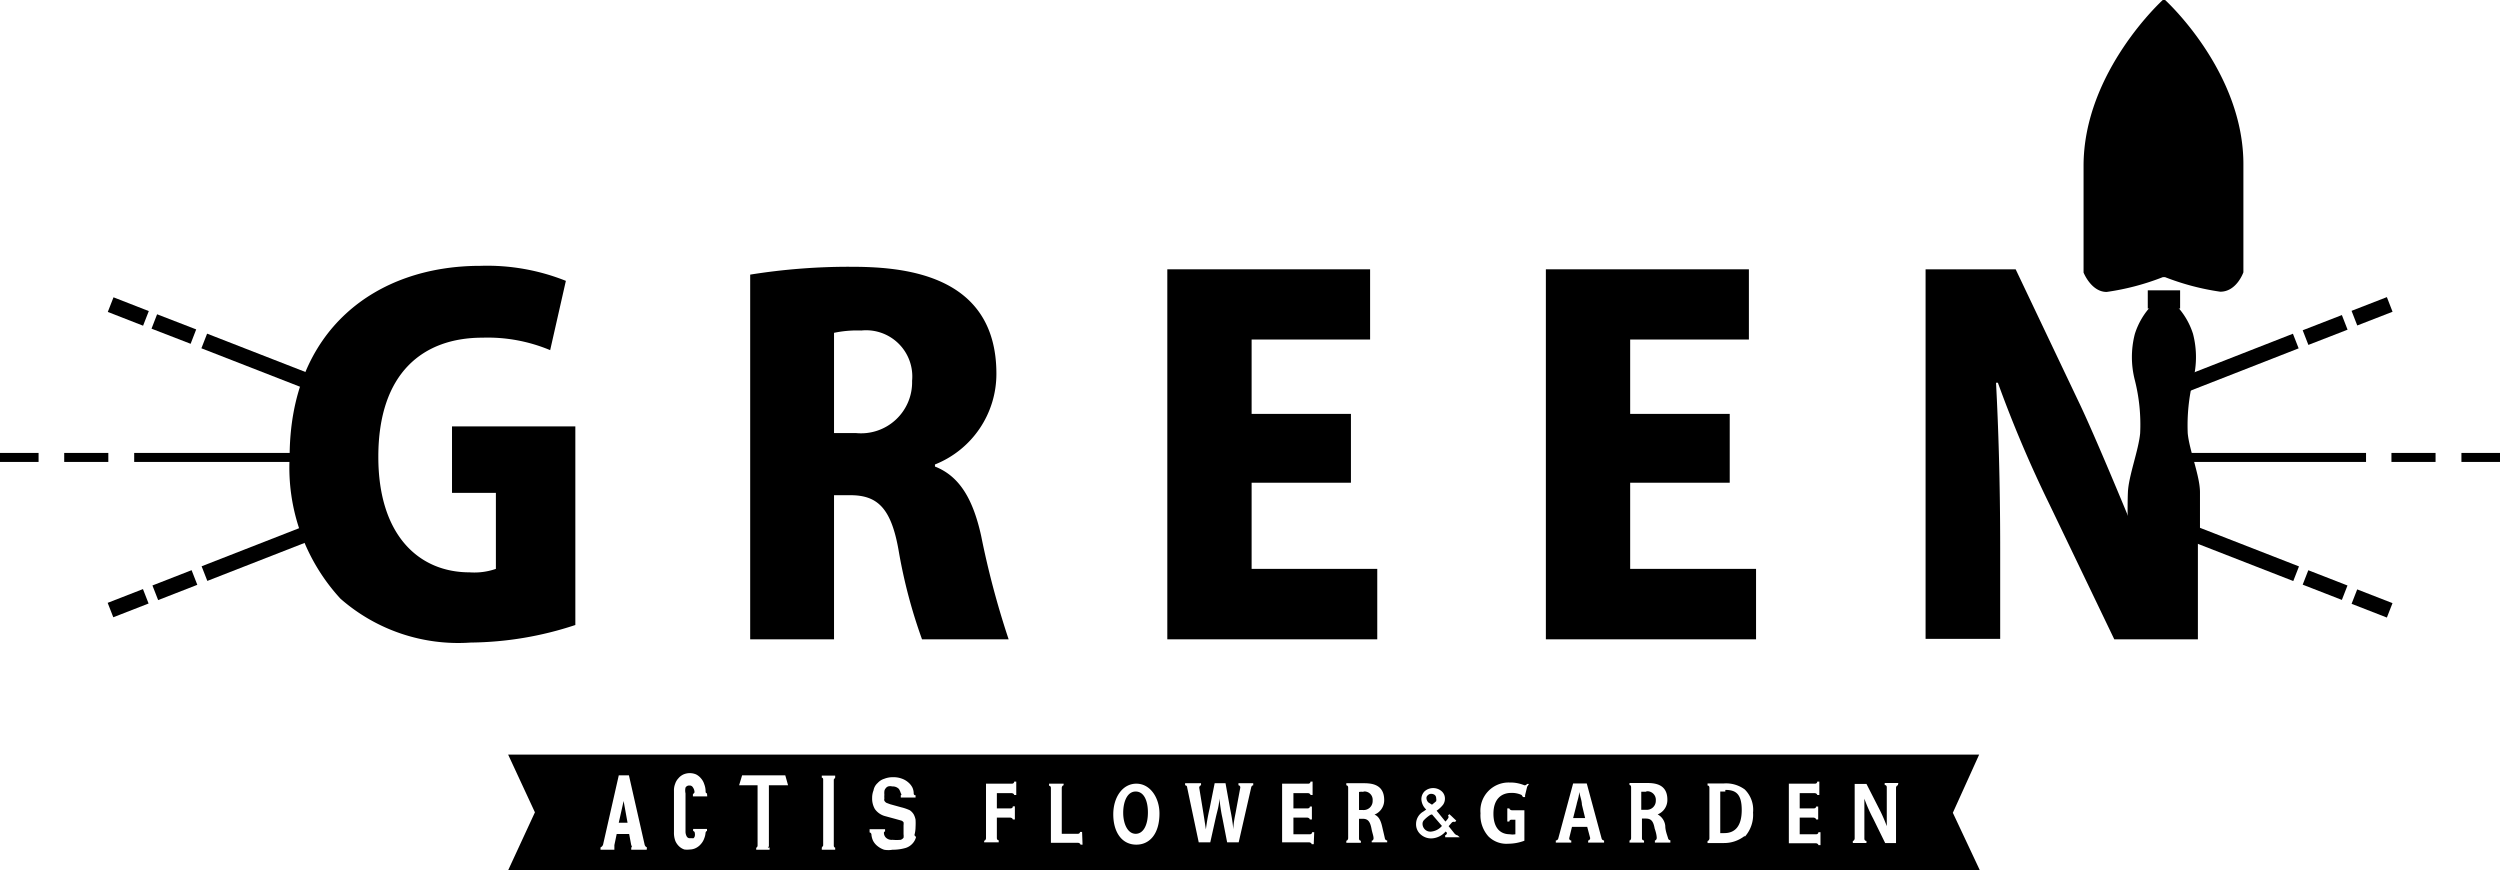 <svg xmlns="http://www.w3.org/2000/svg" viewBox="0 0 108.24 37.68"><g id="レイヤー_2" data-name="レイヤー 2"><g id="レイヤー_1-2" data-name="レイヤー 1"><path d="M24.91,27.06a14.78,14.78,0,0,1-4.53.76,7.73,7.73,0,0,1-5.64-1.9,8.38,8.38,0,0,1-2.2-6.12c0-5.53,3.75-8.29,8.25-8.29a9.18,9.18,0,0,1,3.71.65l-.68,3a7,7,0,0,0-2.93-.54c-2.57,0-4.51,1.52-4.51,5.16,0,3.4,1.76,5,3.95,5a2.84,2.84,0,0,0,1.14-.15V21.34h-1.9V18.46h5.34Z"/><path d="M40.48,20.2c1.1.43,1.66,1.47,2,3a37.4,37.4,0,0,0,1.19,4.48H39.92a22.47,22.47,0,0,1-1-3.77C38.6,22,38,21.44,36.81,21.44h-.7v6.24H32.48V11.89a27.06,27.06,0,0,1,4.33-.34c2.14,0,6.33.23,6.33,4.63a4.22,4.22,0,0,1-2.66,3.93Zm-3.42-1.45a2.21,2.21,0,0,0,2.43-2.26,2,2,0,0,0-2.2-2.18,4.88,4.88,0,0,0-1.18.1v4.34Z"/><polygon points="59.63 27.68 50.54 27.68 50.54 11.66 59.32 11.66 59.32 14.7 54.19 14.7 54.19 17.92 58.49 17.92 58.49 20.9 54.19 20.9 54.19 24.63 59.63 24.63 59.63 27.68"/><polygon points="76.03 27.68 66.93 27.68 66.93 11.66 75.72 11.66 75.72 14.7 70.58 14.7 70.58 17.92 74.89 17.92 74.89 20.9 70.58 20.9 70.58 24.63 76.03 24.63 76.03 27.68"/><path d="M92.2,22.5S90.69,18.83,90,17.4l-2.73-5.74h-3.9v16H86.6V23.74c0-2.86-.08-5.31-.18-7.17h.08a52.94,52.94,0,0,0,2.24,5.28l2.8,5.83h3.62V23l-3-.46"/><path d="M93.64,0s-3.43,3.11-3.43,7.18V11.8s.33.84,1,.84A10.8,10.8,0,0,0,93.64,12h.1a10.8,10.8,0,0,0,2.39.63c.71,0,1-.84,1-.84V7.18C97.17,3.11,93.74,0,93.74,0Z"/><rect x="92.99" y="12.57" width="1.4" height="0.79"/><path d="M93.18,13.2a3.18,3.18,0,0,0-.75,1.26,4,4,0,0,0,0,2,7.84,7.84,0,0,1,.23,2.3c-.07.74-.5,1.85-.53,2.55s0,1.87,0,1.87.07.5.52.5h2.08c.45,0,.52-.5.52-.5s0-1.17,0-1.87-.46-1.81-.53-2.55a8.19,8.19,0,0,1,.23-2.3,4,4,0,0,0,0-2,3.18,3.18,0,0,0-.75-1.26Z"/><path d="M62,34.84v0l0,0,.11-.09.07-.06a.28.28,0,0,0,0-.13.18.18,0,0,0-.06-.14.25.25,0,0,0-.15-.05.2.2,0,0,0-.15.06.15.15,0,0,0-.06.13.29.29,0,0,0,.08.18Zm-.07.44a1.44,1.44,0,0,0-.27.22.23.23,0,0,0-.07.17A.34.34,0,0,0,62,36a.7.7,0,0,0,.43-.24L62,35.26Zm9.35-1-.22,0v.78h.2a.39.39,0,0,0,.43-.4.37.37,0,0,0-.41-.4m-2.91.05h0c0,.16-.08.37-.11.52l-.15.59h.52l-.14-.58c0-.16-.08-.37-.11-.53M26.79,35.62h.38L27,34.68Zm32.26-1.33a.53.53,0,0,0-.21,0v.78H59a.39.39,0,0,0,.43-.41.36.36,0,0,0-.41-.39m-9.85,0c-.37,0-.54.45-.54.92s.19.91.54.91.53-.41.53-.92-.17-.91-.53-.91m36.52-1.6H22l1.16,2.5L22,37.68H85.72l-1.17-2.49ZM28,36.79h-.67v-.1s.06,0,0-.1l-.09-.48H26.7l-.1.48c0,.1,0,.1,0,.1v.1H26v-.1a.21.21,0,0,0,.11-.12h0l.68-3h.44v0l.68,3a.18.18,0,0,0,.1.12Zm2.62-2.31H30v-.09s0,0,.07-.08h0a.38.38,0,0,0-.07-.22.16.16,0,0,0-.15-.08.18.18,0,0,0-.17.09.57.57,0,0,0,0,.25V36a.43.43,0,0,0,.05.21.15.15,0,0,0,.16.08h.07a.18.18,0,0,0,.07,0,.22.22,0,0,0,.05-.08.33.33,0,0,0,0-.15v0c0-.06-.06-.08-.07-.08h0v-.09h.6v.09h0s-.05,0-.06.08V36a.8.8,0,0,1-.06.3.72.72,0,0,1-.14.24.68.68,0,0,1-.21.17.6.6,0,0,1-.27.07,1,1,0,0,1-.24,0,.61.61,0,0,1-.22-.13.7.7,0,0,1-.17-.24,1,1,0,0,1-.06-.38V34.24a.76.76,0,0,1,.05-.3.63.63,0,0,1,.14-.24.62.62,0,0,1,.22-.17.7.7,0,0,1,.55,0,.68.68,0,0,1,.21.17.68.68,0,0,1,.14.25.87.87,0,0,1,.06.32v0c0,.08.06.08.06.08h0Zm2.63,2.22v-.09a.09.09,0,0,0,.07.09h0v.09h-.58V36.7s.05,0,.06-.09V34H32l.13-.43H34l.12.43h-.83V36.7Zm2.91,0h0v.09h-.58V36.7s0,0,.06-.09V33.75c0-.08-.06-.08-.06-.08h0v-.09h.58v.09h0s0,0-.06.08v2.86c0,.08.06.09.06.09m3.5-.46a.63.63,0,0,1-.15.28.67.67,0,0,1-.29.19,2,2,0,0,1-.58.08,1,1,0,0,1-.36,0,.9.9,0,0,1-.29-.16.71.71,0,0,1-.19-.23.77.77,0,0,1-.07-.26h0a.1.1,0,0,0-.08-.1V35.9h.67V36h0s-.05,0-.05.06a.3.3,0,0,0,.08.2.35.35,0,0,0,.29.1,1.79,1.79,0,0,0,.36,0,.27.27,0,0,0,.12-.09.53.53,0,0,0,0-.15c0-.06,0-.12,0-.19s0-.15,0-.2a.5.5,0,0,0,0-.13.22.22,0,0,0-.09-.07l-.25-.07-.44-.12a.79.79,0,0,1-.46-.31.9.9,0,0,1-.12-.48.88.88,0,0,1,.06-.33A.55.55,0,0,1,38,33.9a.62.62,0,0,1,.28-.18,1,1,0,0,1,.4-.07,1,1,0,0,1,.36.06.85.85,0,0,1,.28.16.73.73,0,0,1,.18.22.62.62,0,0,1,.06.26v0h0c0,.09.08.08.08.08v.1H39v-.1h0s.06,0,0-.09a.71.71,0,0,0-.08-.18.37.37,0,0,0-.29-.11.34.34,0,0,0-.18,0,.24.24,0,0,0-.11.09.22.22,0,0,0-.05.12.77.77,0,0,0,0,.15.81.81,0,0,0,0,.16.18.18,0,0,0,0,.1.26.26,0,0,0,.09.09l.16.06.47.13a2.09,2.09,0,0,1,.38.13.58.58,0,0,1,.17.18.78.78,0,0,1,.08.23,2.69,2.69,0,0,1,0,.31,1.36,1.36,0,0,1-.05.36M44,34.42h-.09s0-.06-.1-.08h-.65V35h.59c.11,0,.1-.09.1-.09h.09V35h0v.4h0v.08h-.09s0-.06-.1-.08h-.59v.88c0,.1.08.1.08.1v.09h-.63V36.4s.06,0,.08-.1h0V33.93h1.12c.1,0,.1-.09.1-.09H44Zm2.87,2.15h-.09s0-.06-.1-.08H45.5V34.12c0-.1-.08-.1-.08-.1v-.09h.63V34s-.06,0-.08.1v2h.69c.1,0,.1-.08.1-.08h.09Zm2.33,0c-.65,0-1-.57-1-1.31s.4-1.33,1-1.33,1,.61,1,1.29c0,.89-.43,1.35-1,1.35M54.26,34s-.07,0-.09.1l-.54,2.37h-.5l-.21-1.08c-.06-.27-.09-.53-.13-.82h0c0,.29-.09.55-.15.82l-.24,1.08h-.5l-.5-2.37h0c0-.1-.09-.1-.09-.1v-.09H52V34s-.06,0-.08.1l.15.91c.05.31.1.63.14.9h0a8.6,8.6,0,0,1,.16-.9l.22-1.1h.47l.2,1.11a8.68,8.68,0,0,1,.14.89h0c0-.31.08-.6.13-.9l.17-.91c0-.1-.08-.1-.08-.1v-.09h.64Zm2.62,2.55h-.09s0-.06-.1-.08H55.51V33.93h1.13c.1,0,.1-.09.1-.09h.09v.58h-.09s0-.06-.1-.08H56V35h.61c.11,0,.1-.08.1-.08h.09v.56h-.09s0-.06-.1-.08H56v.72h.71c.1,0,.1-.09.1-.09h.09Zm3.18-.08h-.67V36.4s.07,0,.08-.1h0c0-.11-.06-.25-.09-.42-.06-.32-.16-.43-.38-.43h-.16v.85c0,.1.08.1.08.1v.09h-.63V36.4s.06,0,.08-.1h0V34.1c0-.1-.08-.1-.08-.1v-.09H59c.31,0,.93,0,.93.73a.67.67,0,0,1-.42.63h0c.18.07.27.25.33.51s.09.38.12.52a.11.11,0,0,0,.1.09Zm3.14-.22h-.63v-.09s.06,0,.08-.1L62.59,36a.85.85,0,0,1-.61.3.68.68,0,0,1-.48-.18.58.58,0,0,1-.19-.45.62.62,0,0,1,.31-.53l.13-.09h0l0,0a.65.65,0,0,1-.21-.44.48.48,0,0,1,.14-.35.56.56,0,0,1,.74,0,.42.42,0,0,1,.14.33.46.46,0,0,1-.08.25,1.21,1.21,0,0,1-.28.26l.38.47,0,0a.69.69,0,0,0,.11-.13h0c.06-.08,0-.13,0-.13l.06-.06.09.08.21.2,0,0-.06.07s0-.05-.12,0h0l-.15.17.24.3h0a.25.25,0,0,0,.15.1Zm2.92-2.19-.09.37,0,.08-.09,0s0,0-.06-.09a1,1,0,0,0-.45-.09c-.44,0-.77.28-.77.9s.3.89.71.89a.66.66,0,0,0,.24,0v-.63h-.16c-.11,0-.1.08-.1.08h-.09v-.08h0v-.39h0V35h.09s0,.06.1.08H66V36.4a2,2,0,0,1-.7.13,1.1,1.1,0,0,1-.86-.32,1.37,1.37,0,0,1-.34-1,1.22,1.22,0,0,1,1.26-1.33A1.57,1.57,0,0,1,66,34h0c.1,0,.11-.06.11-.06l.09,0Zm3.33,2.42h-.69v-.09s.07,0,.09-.1l-.13-.49h-.66l-.12.49c0,.1.09.1.09.1v.09h-.67v-.09a.12.12,0,0,0,.11-.1h0l.64-2.37h.59l.64,2.37a.12.12,0,0,0,.11.1Zm2.87,0h-.67v-.09s.06,0,.08-.1h0q0-.16-.09-.42c-.06-.33-.16-.43-.39-.43h-.16v.85c0,.1.09.1.09.1v.09h-.63v-.09s.06,0,.07-.1h0v-2.2c0-.11-.07-.1-.07-.1v-.09h.71c.31,0,.93,0,.93.72a.67.67,0,0,1-.42.64h0a.64.64,0,0,1,.33.5c0,.2.08.39.12.53a.11.11,0,0,0,.1.09Zm3.22-.29a1.43,1.43,0,0,1-.9.31h-.71v-.09s.06,0,.08-.1h0V34.11h0c0-.11-.08-.1-.08-.1v-.09h.71a1.36,1.36,0,0,1,.9.26,1.23,1.23,0,0,1,.36,1,1.42,1.42,0,0,1-.36,1.05m3.28.36h-.09s0-.06-.1-.08H77.45V33.93h1.13c.1,0,.1-.09.1-.09h.09v.58h-.09s0-.06-.1-.08h-.66V35h.61c.1,0,.1-.08.1-.08h.09V35h0v.4h0v.08h-.09s0-.06-.1-.08h-.61v.72h.71c.1,0,.1-.09.1-.09h.09ZM82.17,34s-.06,0-.08.1V36.5h-.47l-.52-1.06a6.6,6.6,0,0,1-.38-.86h0c0,.32,0,.68,0,1.13v.6c0,.1.09.1.09.1v.09h-.59v-.09s.06,0,.08-.1h0V33.94h.51l.51,1a6.79,6.79,0,0,1,.37.83h0c0-.32,0-.69,0-1.1v-.58c0-.11-.09-.1-.09-.1v-.09h.59Zm-7.47.27-.22,0v1.8h.18c.45,0,.75-.29.75-1s-.27-.87-.71-.87"/><rect x="5.81" y="19.61" width="7.86" height="0.39"/><rect x="2.78" y="19.61" width="1.91" height="0.39"/><rect y="19.61" width="1.67" height="0.39"/><rect x="11.62" y="12.97" width="0.29" height="5.89" transform="translate(-7.33 21.09) rotate(-68.7)"/><rect x="7.43" y="13.56" width="0.29" height="1.44" transform="translate(-8.48 16.15) rotate(-68.7)"/><rect x="5.4" y="12.86" width="0.29" height="1.25" transform="translate(-9.03 13.75) rotate(-68.68)"/><rect x="11.43" y="12.77" width="0.68" height="6.28" transform="translate(-7.33 21.09) rotate(-68.7)"/><rect x="7.24" y="13.37" width="0.67" height="1.82" transform="matrix(0.36, -0.93, 0.93, 0.36, -8.48, 16.15)"/><rect x="5.21" y="12.67" width="0.68" height="1.64" transform="translate(-9.03 13.75) rotate(-68.67)"/><rect x="8.82" y="23.55" width="5.89" height="0.29" transform="matrix(0.93, -0.36, 0.36, 0.93, -7.82, 5.91)"/><rect x="6.86" y="25.18" width="1.44" height="0.29" transform="translate(-8.69 4.48) rotate(-21.31)"/><rect x="4.92" y="25.98" width="1.25" height="0.29" transform="translate(-9.1 3.8) rotate(-21.29)"/><rect x="8.63" y="23.36" width="6.28" height="0.68" transform="translate(-7.81 5.9) rotate(-21.34)"/><rect x="6.66" y="24.99" width="1.82" height="0.68" transform="translate(-8.69 4.49) rotate(-21.32)"/><rect x="4.73" y="25.78" width="1.64" height="0.67" transform="translate(-9.11 3.8) rotate(-21.3)"/><rect x="94.58" y="19.61" width="7.86" height="0.39"/><rect x="103.54" y="19.61" width="1.91" height="0.39"/><rect x="106.57" y="19.61" width="1.67" height="0.39"/><rect x="93.53" y="15.77" width="5.89" height="0.29" transform="translate(0.84 36.26) rotate(-21.38)"/><rect x="99.95" y="14.13" width="1.44" height="0.29" transform="translate(1.66 37.42) rotate(-21.23)"/><rect x="102.07" y="13.34" width="1.25" height="0.29" transform="translate(2.08 38.08) rotate(-21.22)"/><rect x="93.34" y="15.57" width="6.28" height="0.68" transform="translate(0.83 36.25) rotate(-21.37)"/><rect x="99.76" y="13.94" width="1.82" height="0.68" transform="translate(1.66 37.43) rotate(-21.23)"/><rect x="101.88" y="13.15" width="1.64" height="0.68" transform="translate(2.09 38.11) rotate(-21.24)"/><rect x="96.33" y="20.75" width="0.29" height="5.89" transform="translate(39.36 104.98) rotate(-68.71)"/><rect x="100.52" y="24.61" width="0.29" height="1.44" transform="translate(40.52 109.93) rotate(-68.71)"/><rect x="102.55" y="25.49" width="0.29" height="1.25" transform="translate(41.05 112.31) rotate(-68.69)"/><rect x="96.14" y="20.56" width="0.68" height="6.28" transform="translate(39.36 104.98) rotate(-68.7)"/><rect x="100.33" y="24.42" width="0.67" height="1.82" transform="translate(40.53 109.94) rotate(-68.72)"/><rect x="102.36" y="25.3" width="0.67" height="1.64" transform="translate(41.06 112.32) rotate(-68.7)"/></g></g></svg>